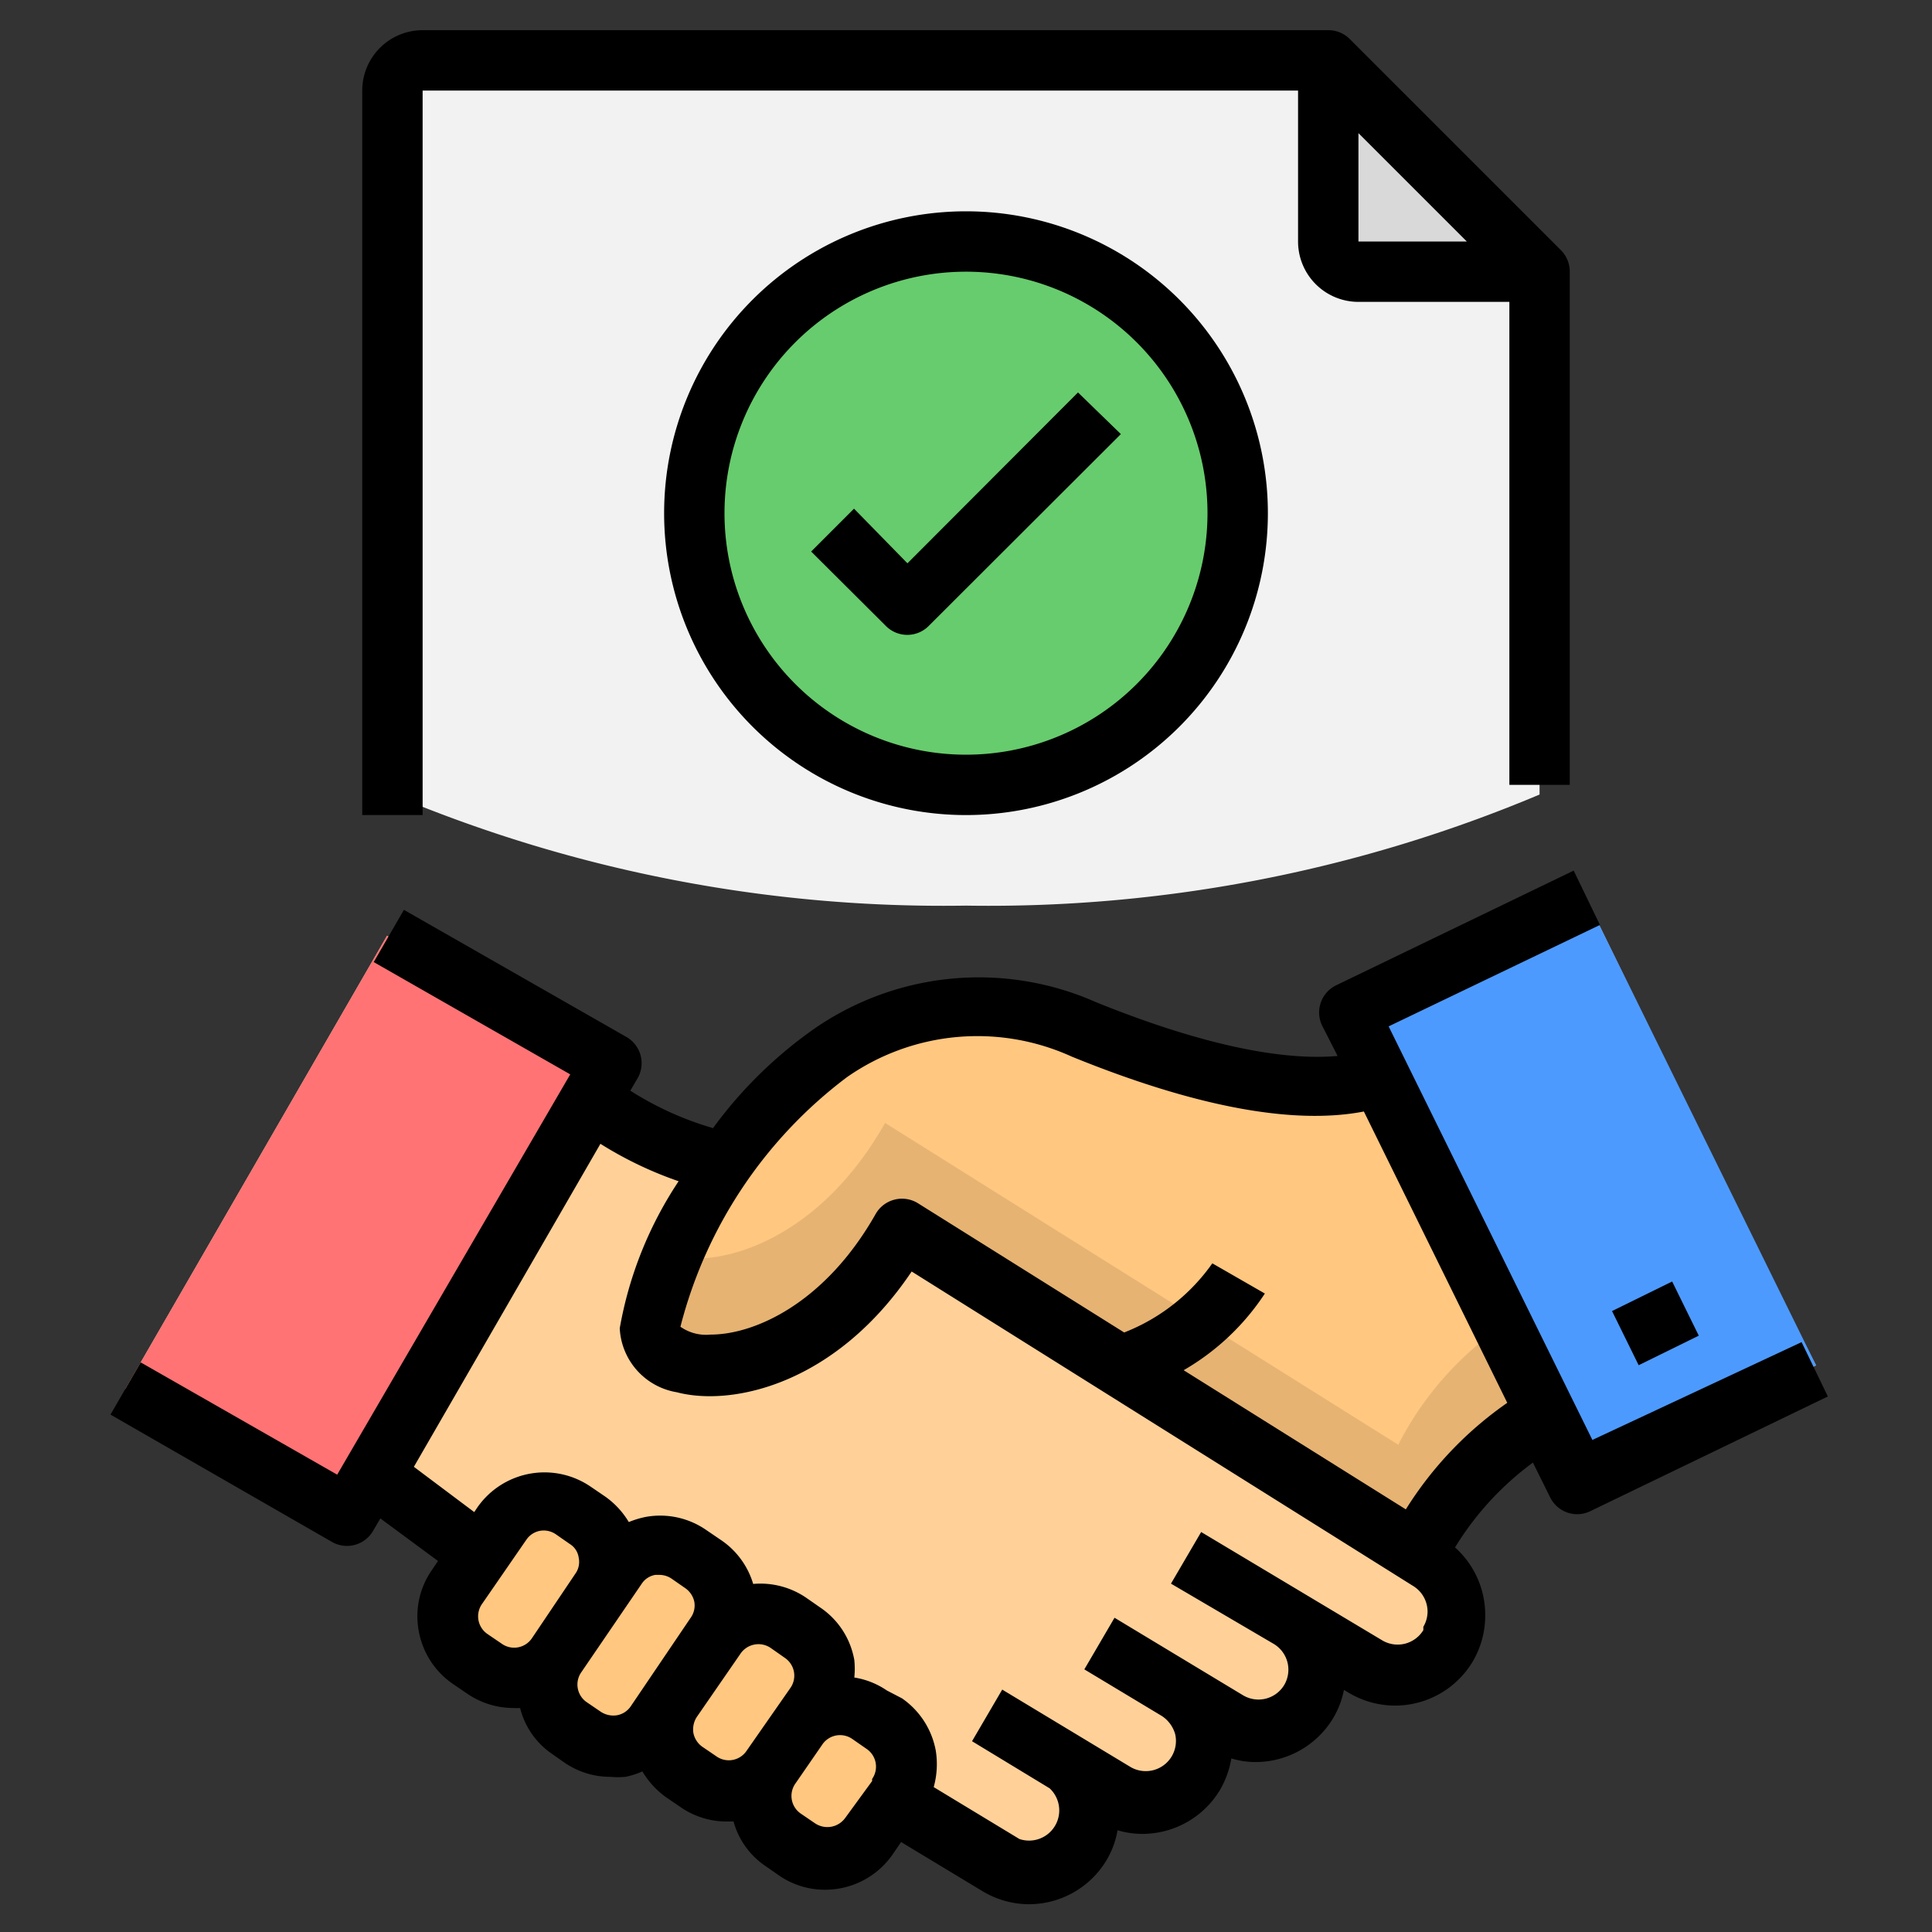 <svg xmlns="http://www.w3.org/2000/svg" id="Layer_1" height="512" viewBox="0 0 64 64" width="512" data-name="Layer 1"><rect x="0" y="0" width="64" height="64" fill="#333333" stroke="none"/><path d="m51 9v17.32a47 47 0 0 1 -19 3.68 47 47 0 0 1 -19-3.68v-23.32a1 1 0 0 1 1-1h30z" fill="#f2f2f2"></path><path d="m44 2v6a1 1 0 0 0 1 1h6z" fill="#d9d9d9"></path><path d="m47.32 51.67-17.44-10.93-5.88-2.24a11.52 11.52 0 0 1 -4.46-2.08l.7-1.21-7.42-4.21-8.66 15 7.38 4.21.79-1.38 3.59 2.64 13.72 8.13 3.51 2.12a2 2 0 0 0 2.74-.72 2.12 2.12 0 0 0 .28-1 2 2 0 0 0 -.94-1.7l1.68 1a2 2 0 1 0 2.09-3.37l1.71 1a2 2 0 1 0 2-3.4l2.55 1.53a2 2 0 0 0 2.74-.65 2 2 0 0 0 .29-1 2 2 0 0 0 -.97-1.74z" fill="#ffd199"></path><g fill="#ffc780"><rect height="5.97" rx="1.7" transform="matrix(.824 .567 -.567 .824 32.94 -.66)" width="3.98" x="15.54" y="49.68"></rect><rect height="6.96" rx="1.7" transform="matrix(.824 .567 -.567 .824 34.61 -2.35)" width="3.98" x="19.1" y="51.02"></rect><rect height="5.97" rx="1.7" transform="matrix(.824 .567 -.567 .824 36.28 -4.04)" width="3.98" x="22.65" y="53.37"></rect><rect height="4.97" rx="1.7" transform="matrix(.824 .567 -.567 .824 38.32 -5.27)" width="3.98" x="25.65" y="56.53"></rect><path d="m52.51 29.69-7.87 3.8 1.08 2.2c-1.44.5-4.34.66-9.84-1.58-9.38-3.81-14.35 8-14.35 9.87s5.25 2.24 8.35-3.24l17 10.66a10.66 10.66 0 0 1 4.34-4.49l1 2.12 7.87-3.8z"></path></g><path d="m60.16 45.23-7.87 3.77-1-2.12a10.66 10.66 0 0 0 -4.39 4.52l-17-10.66c-3.1 5.48-8.35 5.14-8.35 3.24a7.56 7.56 0 0 1 .71-2.36c1.74.38 4.91-.62 7.06-4.42l17 10.66a10.66 10.66 0 0 1 4.34-4.49l1 2.12 6.93-3.33z" fill="#e6b373"></path><path d="m52.51 29.69-7.87 3.8 7.65 15.54 7.87-3.8z" fill="#4d9aff"></path><path d="m12.82 31 7.38 4.21-8.66 15-7.38-4.21z" fill="#ff7375"></path><circle cx="32" cy="17" fill="#67cc6d" r="9"></circle><path d="m52.75 47.7-6.75-13.7 7-3.36-.87-1.8-7.87 3.8a1 1 0 0 0 -.46 1.34l.51 1c-1.44.13-3.92-.13-8-1.78a9.58 9.58 0 0 0 -9.31.86 14.37 14.37 0 0 0 -3.38 3.31 10.52 10.52 0 0 1 -2.74-1.24l.24-.41a1 1 0 0 0 .1-.76 1 1 0 0 0 -.47-.61l-7.37-4.21-1 1.73 6.51 3.72-7.72 13.26-6.51-3.72-1 1.73 7.34 4.22a1 1 0 0 0 1.36-.37l.24-.41 1.91 1.41-.21.31a2.67 2.67 0 0 0 -.43 2 2.7 2.7 0 0 0 1.13 1.76l.47.32a2.71 2.71 0 0 0 1.53.48 1.81 1.81 0 0 0 .23 0 2.59 2.59 0 0 0 1 1.48l.47.33a2.67 2.67 0 0 0 1.52.47 2.74 2.74 0 0 0 .5 0 2.62 2.62 0 0 0 .56-.18 2.81 2.81 0 0 0 .79.86l.47.32a2.68 2.68 0 0 0 1.52.48h.24a2.61 2.61 0 0 0 1.05 1.47l.46.32a2.67 2.67 0 0 0 1.52.47 2.72 2.72 0 0 0 2.24-1.17l.28-.41 2.7 1.63a3 3 0 0 0 1.53.43 3 3 0 0 0 2.57-1.45 2.87 2.87 0 0 0 .37-1 2.91 2.91 0 0 0 .82.12 3 3 0 0 0 2.57-1.45 3.08 3.08 0 0 0 .38-1.05 2.74 2.74 0 0 0 .81.12 3 3 0 0 0 2.56-1.45 2.91 2.91 0 0 0 .36-.94l.15.09a3 3 0 0 0 1.54.43 3 3 0 0 0 2.57-1.45 3 3 0 0 0 .42-1.54 3 3 0 0 0 -1-2.25 9.88 9.88 0 0 1 2.58-2.81l.57 1.15a1 1 0 0 0 .9.56 1 1 0 0 0 .43-.1l7.87-3.8-.87-1.8zm-35.13 6.57a.71.71 0 0 1 -1 .18l-.47-.32a.71.71 0 0 1 -.18-1l1.47-2.13a.7.7 0 0 1 .45-.29.71.71 0 0 1 .53.12l.46.32a.63.63 0 0 1 .29.45.67.67 0 0 1 -.11.53zm3.27 2.26a.7.7 0 0 1 -.45.29.76.76 0 0 1 -.53-.11l-.47-.32a.71.71 0 0 1 -.18-1l2-2.93a.67.67 0 0 1 .45-.29h.13a.72.72 0 0 1 .4.12l.46.32a.73.73 0 0 1 .3.45.7.7 0 0 1 -.12.53zm3.84 1.47a.71.71 0 0 1 -1 .18l-.47-.32a.73.73 0 0 1 -.29-.45.76.76 0 0 1 .11-.53l1.45-2.1a.72.72 0 0 1 1-.19l.47.33a.71.71 0 0 1 .18 1zm4.16 1-.89 1.22a.73.73 0 0 1 -1 .18l-.47-.32a.71.71 0 0 1 -.18-1l.89-1.29a.71.71 0 0 1 1-.18l.46.32a.71.71 0 0 1 .19 1zm18.26-5a1 1 0 0 1 -.61.45 1 1 0 0 1 -.75-.11l-6-3.59-1 1.71 3.41 2a1 1 0 0 1 .45.61 1 1 0 0 1 -.11.75 1 1 0 0 1 -.61.45 1 1 0 0 1 -.75-.11l-4.26-2.57-1 1.71 2.56 1.54a1.06 1.06 0 0 1 .45.61 1 1 0 0 1 -1.47 1.09l-4.26-2.57-1 1.71 2.57 1.56a1 1 0 0 1 -1 1.68l-2.84-1.72a2.83 2.83 0 0 0 .07-1.2 2.7 2.7 0 0 0 -1.12-1.74l-.5-.26a2.64 2.64 0 0 0 -1.08-.43 2.83 2.83 0 0 0 0-.58 2.65 2.65 0 0 0 -1.13-1.74l-.46-.32a2.69 2.69 0 0 0 -1.76-.46 2.67 2.67 0 0 0 -1.09-1.47l-.47-.32a2.68 2.68 0 0 0 -2-.43 3.06 3.06 0 0 0 -.56.17 2.78 2.78 0 0 0 -.79-.85l-.47-.32a2.71 2.71 0 0 0 -3.76.69l-.1.15-2-1.5 6.18-10.7a12.52 12.52 0 0 0 2.59 1.24 12.78 12.78 0 0 0 -1.95 4.87 2.26 2.26 0 0 0 1.89 2.12c1.82.48 5.26-.25 7.78-4l16.6 10.41a1 1 0 0 1 .49.85 1 1 0 0 1 -.14.51zm-.58-4-7.36-4.61a8 8 0 0 0 2.69-2.54l-1.74-1a6.43 6.43 0 0 1 -2.92 2.29l-6.83-4.28a1 1 0 0 0 -.78-.12 1 1 0 0 0 -.62.47c-1.67 2.95-4 4-5.47 4a1.48 1.48 0 0 1 -1-.26 15 15 0 0 1 5.52-8.27 7.54 7.54 0 0 1 7.44-.68c4.1 1.67 7.35 2.27 9.68 1.82l4.75 9.65a12.09 12.09 0 0 0 -3.36 3.53z"></path><path d="m53.76 42.83h2.22v2h-2.22z" transform="matrix(.897 -.441 .441 .897 -13.71 28.72)"></path><path d="m52 26v-17a1 1 0 0 0 -.29-.71l-7-7a1 1 0 0 0 -.71-.29h-30a2 2 0 0 0 -2 2v24h2v-24h29v5a2 2 0 0 0 2 2h5v16zm-7-18v-3.59l3.59 3.59z"></path><path d="m22 17a10 10 0 1 0 10-10 10 10 0 0 0 -10 10zm18 0a8 8 0 1 1 -8-8 8 8 0 0 1 8 8z"></path><path d="m28.29 16.85-1.42 1.42 2.48 2.47a1 1 0 0 0 1.41 0l6.37-6.36-1.42-1.38-5.65 5.66z"></path></svg>